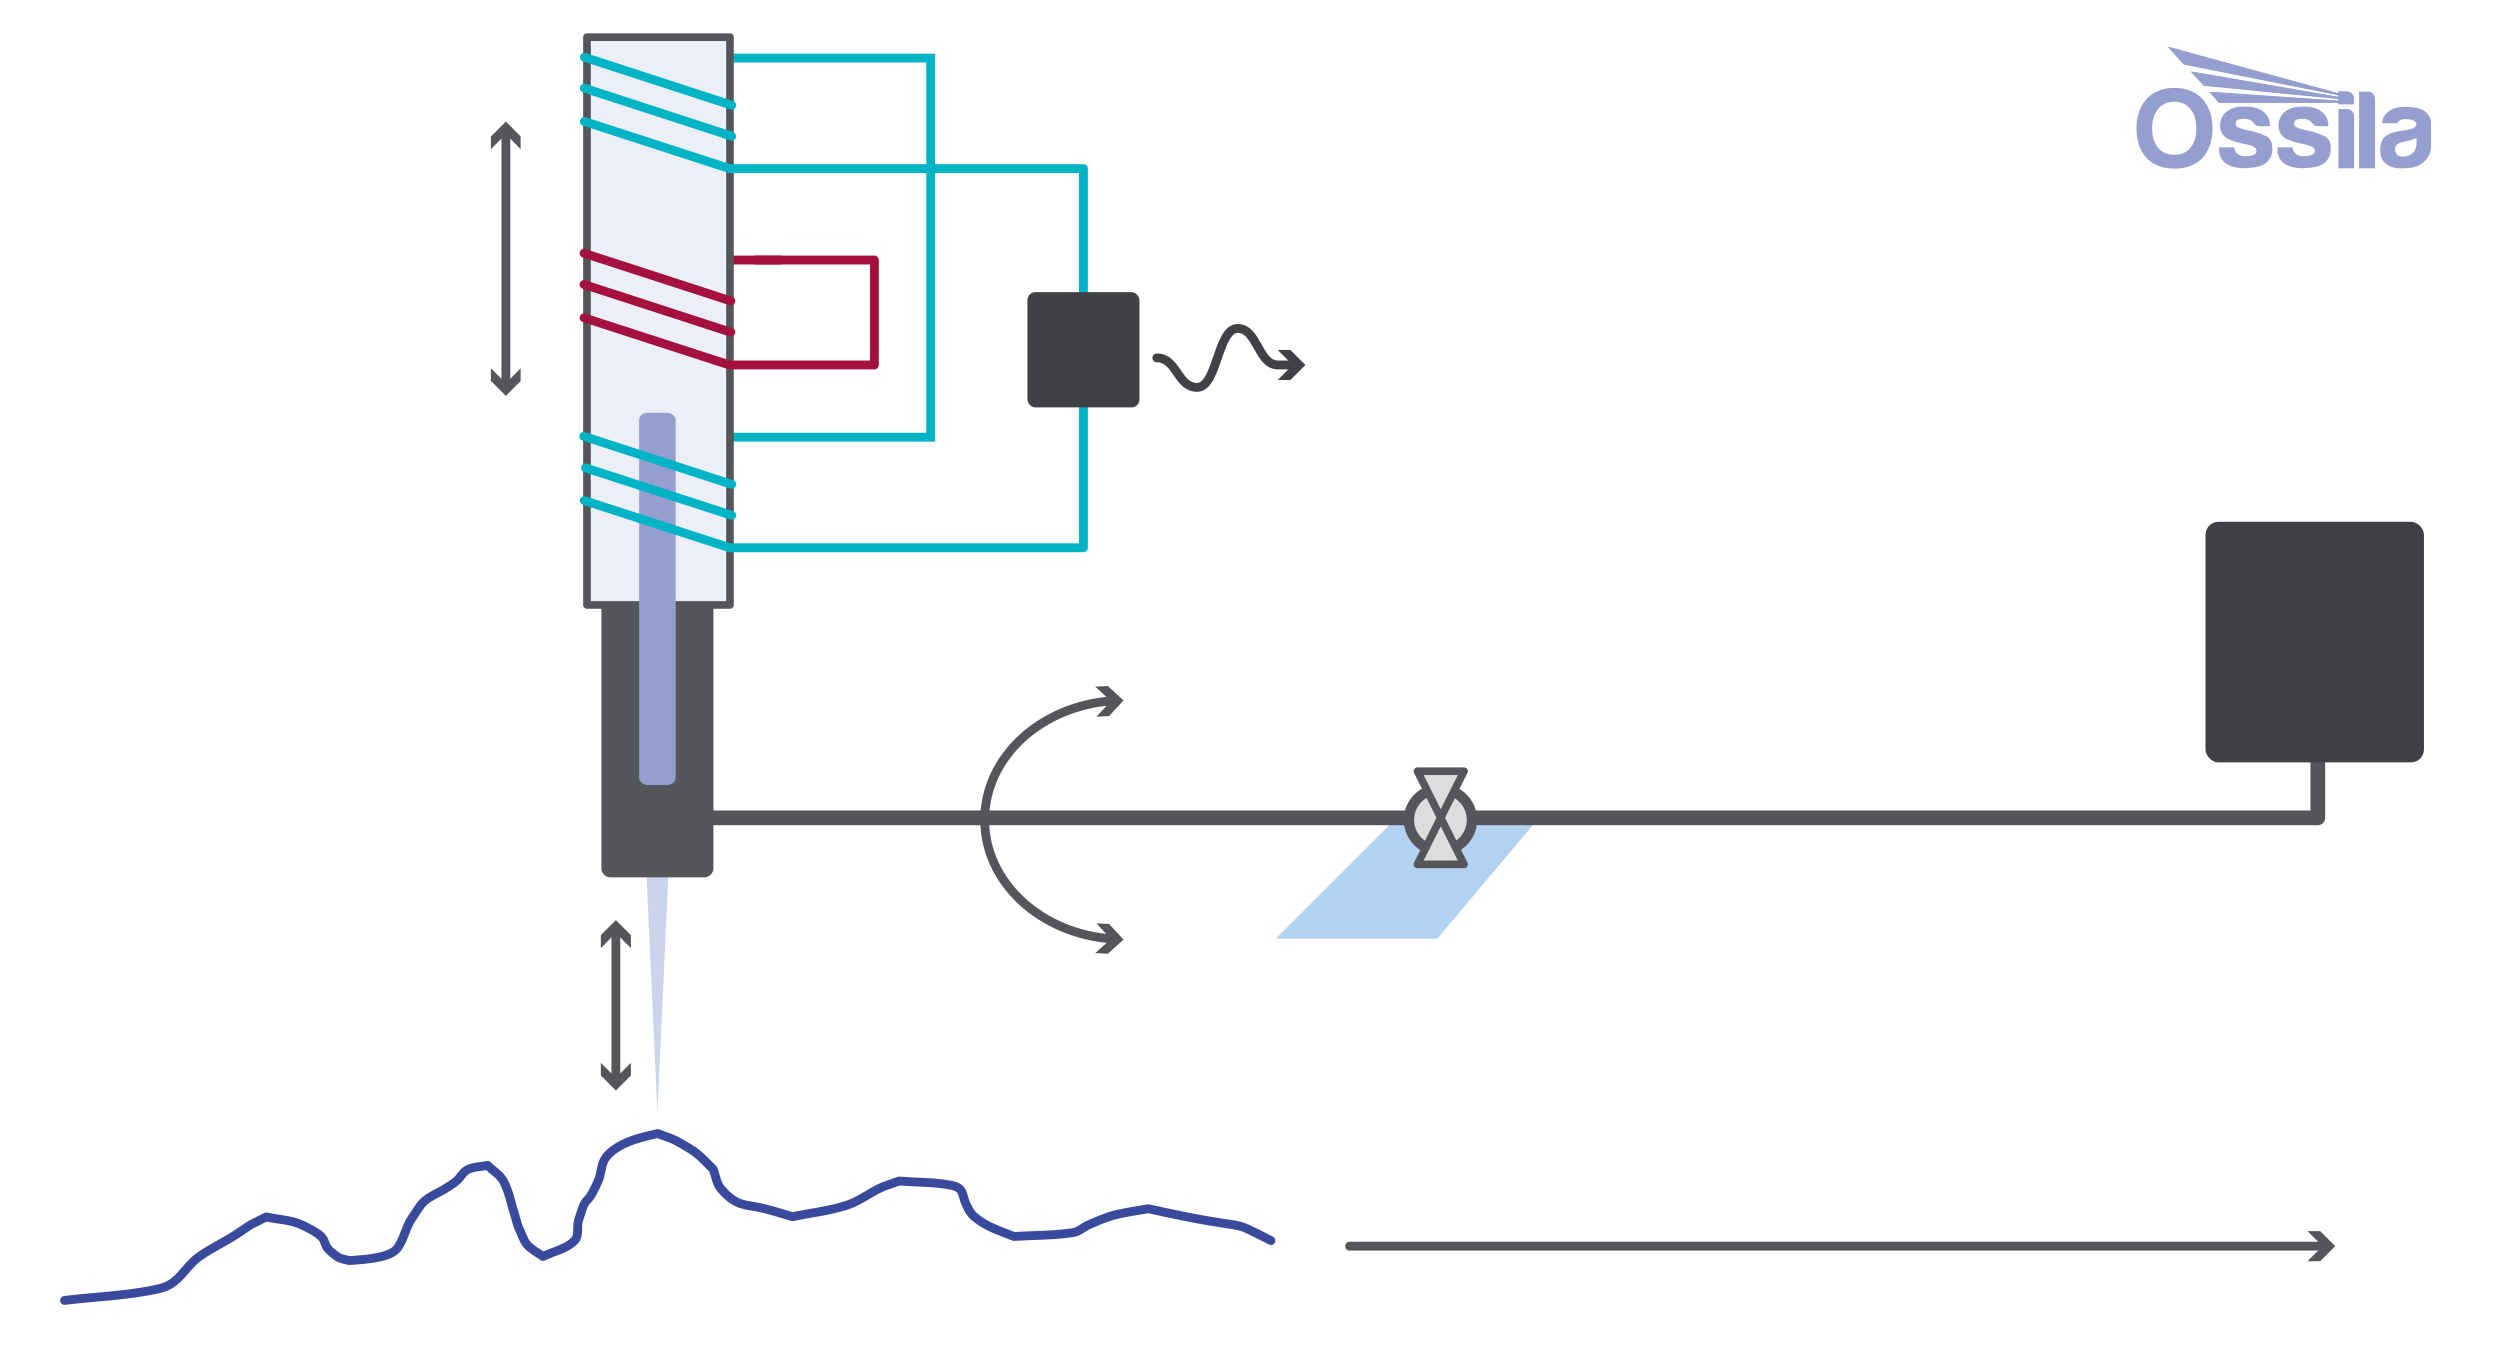 <?xml version="1.0" encoding="UTF-8"?>
<svg xmlns="http://www.w3.org/2000/svg" version="1.1" xmlns:xlink="http://www.w3.org/1999/xlink" viewBox="0 0 848 459.7">
  <!-- Generator: Adobe Illustrator 29.8.1, SVG Export Plug-In . SVG Version: 2.1.1 Build 2)  -->
  <defs>
    <style>
      .st0 {
        stroke-width: 3.5px;
      }

      .st0, .st1, .st2, .st3, .st4, .st5, .st6, .st7, .st8 {
        stroke-linecap: round;
        stroke-linejoin: round;
      }

      .st0, .st2, .st3, .st5, .st8 {
        stroke: #54565a;
      }

      .st0, .st9, .st10, .st8 {
        fill-rule: evenodd;
      }

      .st0, .st8 {
        fill: #ddddde;
      }

      .st1 {
        stroke: #a5113f;
      }

      .st1, .st3, .st11, .st12, .st4, .st5, .st6, .st7 {
        fill: none;
      }

      .st1, .st3, .st12, .st4, .st6, .st7 {
        stroke-width: 3px;
      }

      .st2 {
        fill: #bec9e5;
        fill-opacity: .3;
      }

      .st2, .st8 {
        stroke-width: 2.6px;
      }

      .st13 {
        fill: #54565a;
      }

      .st14 {
        clip-path: url(#clippath-1);
      }

      .st12 {
        stroke-miterlimit: 8;
      }

      .st12, .st6 {
        stroke: #00b4c5;
      }

      .st15 {
        fill: #949fd0;
      }

      .st4 {
        stroke: #3f4144;
      }

      .st16 {
        fill: #3f4144;
      }

      .st5 {
        stroke-width: 5px;
      }

      .st17 {
        clip-path: url(#clippath-3);
      }

      .st7 {
        stroke: #39499c;
      }

      .st9 {
        fill: #ccd4ec;
      }

      .st10 {
        fill: #b3d2f2;
      }

      .st18 {
        clip-path: url(#clippath-2);
      }

      .st19 {
        clip-path: url(#clippath);
      }
    </style>
    <clipPath id="clippath">
      <rect class="st11" x="724.6" y="15.7" width="100" height="41.4"/>
    </clipPath>
    <clipPath id="clippath-1">
      <rect class="st11" x="724.6" y="15.7" width="100" height="41.4"/>
    </clipPath>
    <clipPath id="clippath-2">
      <path class="st11" d="M735.3,15.7l5.5,6.1,52.3,10.4v.6l-50-8.6,4.4,4.8,45.7,4.5v.6c-14.6-1-29.1-2-43.8-3l3.3,3.7h40.4v.5h5.4v-1.8c0-1.4-1.1-2.5-2.5-2.5h-2.9v.6l-57.8-15.8h0Z"/>
    </clipPath>
    <clipPath id="clippath-3">
      <rect class="st11" x="724.6" y="15.7" width="100" height="41.4"/>
    </clipPath>
  </defs>
  <g id="Layer_2">
    <path class="st10" d="M433.2,317.9l40.9-40.9c0,0,.1-.1.2-.1h47.5c.3,0,.4.3.2.5l-34.4,40.9c0,0-.2.1-.2.1h-54c-.3,0-.4-.3-.2-.5Z"/>
  </g>
  <g id="Layer_1">
    <g id="Layer_11">
      <path class="st7" d="M21.9,441.1c10.7-1.3,21.7-1.6,32.2-4,6.8-1.6,8.4-7.2,13.4-10.8,4.2-3,9.1-5.2,13.4-8.1,5.7-3.8,2.6-2,9.4-5.4,4,.9,8.3.9,12.1,2.7,12,5.6,4.2,5.5,12.1,10.8,1.2.8,2.7.9,4,1.3,2.4-.3,13.2-.4,16.1-4,2.5-3.1,3-7.6,5.4-10.8,1.3-1.8,2.3-3.9,4-5.4,2-1.7,4.5-2.7,6.7-4,1.4-.9,2.8-1.7,4-2.7,1.5-1.2,2.3-3.2,4-4,2-1,4.5-.9,6.7-1.4,1.8,1.8,4.2,3.2,5.4,5.4,2,3.8,2.7,8.1,4,12.1.4,1.3.7,2.8,1.3,4,.9,1.8,1.4,3.9,2.7,5.4,1.5,1.7,3.6,2.7,5.4,4,3.6-1.8,7.9-2.5,10.7-5.4,1.6-1.6.7-4.5,1.3-6.7,3.3-10.9,1.9-2.8,6.7-13.5,1.2-2.6.9-5.9,2.7-8.1,2.8-3.6,7.8-5.5,12.1-6.7,1.8-.5,3.6-.9,5.4-1.3,2.2.9,4.6,1.5,6.7,2.7,7.1,3.9,7.3,4.6,12.1,9.4.9,2.2,1.1,4.9,2.7,6.7,5.5,6.3,8,5,14.8,6.7,3.2.8,6.3,1.8,9.4,2.7,6.3-1.3,12.7-2,18.8-4,4.7-1.6,8.7-5.2,13.4-6.7l4-1.4c5.8.5,11.7.3,17.4,1.4,5,.9,3.7,3.4,5.4,6.7.7,1.5,1.5,3,2.7,4,3.8,3.3,8.8,4.9,13.4,6.7,6.7-.4,13.5-.3,20.1-1.3,2-.3,3.5-1.9,5.4-2.7,2.2-1,4.4-1.9,6.7-2.7,4-1.3,9.5-2,13.4-2.7,38.2,8.5,25.2,2.5,41.6,10.8"/>
      <g>
        <line class="st3" x1="457.8" y1="422.7" x2="788.6" y2="422.7"/>
        <polygon class="st13" points="782.7 427.8 787.8 422.7 782.7 417.6 787 417.6 792.1 422.7 787 427.8 782.7 427.8"/>
      </g>
    </g>
    <g id="Layer_21" data-name="Layer_2">
      <path class="st9" d="M226.9,292.8l-3.9,84.6-3.9-84.6h7.9-.1Z"/>
      <path class="st13" d="M204,204.9h38v89.6c0,1.7-1.4,3.1-3.1,3.1h-31.8c-1.7,0-3.1-1.4-3.1-3.1v-89.6h0Z"/>
      <g id="uuid-0a1e8175-aaa8-40bb-ad92-c2526b341fb7" data-name="Layer_21">
        <line class="st1" x1="264.6" y1="88.2" x2="248.4" y2="88.2"/>
        <polyline class="st12" points="247.5 148.3 315.7 148.3 315.7 19.7 247.5 19.7"/>
      </g>
      <rect class="st2" x="199.1" y="12.6" width="48.5" height="192.6"/>
      <path class="st6" d="M198.2,19.4l50,16.3"/>
      <path class="st6" d="M198.2,29.9l50,16.3"/>
      <path class="st15" d="M219.6,140h6.4c1.8,0,3.2,1.1,3.2,2.5v121.3c0,1.4-1.4,2.5-3.2,2.5h-6c-1.8,0-3.2-1.1-3.2-2.5v-121.5c0-1.3,1.3-2.3,2.9-2.3h0Z"/>
      <path class="st6" d="M198.2,169.8l49.3,16h120V57.2h-120l-49.3-16"/>
      <path class="st1" d="M198.1,85.9l49.8,16.2"/>
      <path class="st1" d="M198.1,96.5l49.8,16.2"/>
      <path class="st1" d="M198.1,107.8l49.3,16h49.2v-35.6h-40.3"/>
      <path class="st6" d="M198,148l50.2,16.3"/>
      <path class="st6" d="M198.6,158.7l49.6,16.1"/>
      <rect class="st16" x="348.5" y="99.1" width="38" height="39.1" rx="2.7" ry="2.7"/>
      <polyline class="st5" points="229.5 277.4 786.2 277.4 786.2 247.4"/>
      <g>
        <path class="st0" d="M477.9,278.1c0-5.8,4.8-10.5,10.7-10.5s10.7,4.7,10.7,10.5-4.8,10.5-10.7,10.5-10.7-4.7-10.7-10.5Z"/>
        <path class="st8" d="M496.6,261.6l-7.9,15.8-7.9-15.8h15.8Z"/>
        <path class="st8" d="M480.8,293.2l7.9-15.8,7.9,15.8h-15.8Z"/>
      </g>
      <g id="blue_watermark">
        <g class="st19">
          <g>
            <g class="st14">
              <g>
                <path class="st15" d="M819.7,48.7c0,.7-.2,2.3-1.4,3.3s-2.6,1.2-3.9,1.1c-1.3-.2-2-1.4-2-2.4s.5-2,2.1-2.4,3.5-.7,5.2-1.5v2h0ZM820.2,36.7c-4-.9-7.2-.4-8.8.4s-3.3,2.3-3.4,4.7h5.1s.6-1.4,2.7-1.4,3.5.5,3.8,1.4c.2,1-.6,1.7-1.9,2-1.3.3-3.5.6-5,.9s-4.2,1.4-4.8,3.2c-.7,1.8-.7,4.2,0,5.9s3.2,3.4,6.4,3.3c3.3,0,5.9-.3,7.8-2.1,1.9-1.7,2.5-3.6,2.5-5.4v-8.2c0-.6-.5-3.8-4.5-4.7"/>
                <path class="st15" d="M740.8,21.9l52.3,10.4v.6l-50-8.6,4.4,4.8,45.7,4.5v.6c-14.6-1-29.1-2-43.8-3l3.3,3.7h40.4v.5h5.4v-1.8c0-1.4-1.1-2.5-2.5-2.5h-2.9v.6l-57.8-15.8,5.5,6.1h0Z"/>
              </g>
            </g>
            <g class="st18">
              <rect class="st15" x="735.3" y="15.7" width="63.2" height="19.6"/>
            </g>
            <g class="st17">
              <g>
                <path class="st15" d="M803.1,31.1h-2.9v26h5.4v-23.6c0-1.4-1.1-2.5-2.5-2.5"/>
                <path class="st15" d="M796,37h-2.8v20.1h5.3v-17.7c0-1.3-1.1-2.4-2.4-2.4"/>
                <path class="st15" d="M788.1,46.1c-1.8-1.1-4.1-1.5-6.7-2.1s-3.3-1.3-3.3-2,.4-1.3,1.1-1.5c.8-.2,2-.3,3.3,0s1.9,1.5,2.3,1.8c.3.3.9.5,1.3.5h3.7c0-2.2-.8-3.8-2.4-5-1.6-1.2-3.5-1.8-7.5-1.6s-6.1,2.3-6.8,4.6,0,4.7,1.9,6c1.9,1.2,5,1.8,6.9,2.2s3.4,1,3.3,2.3c0,1.3-2.2,1.9-4.8,1.6-2.5-.3-2.8-2.9-2.8-2.9h-5.1c-.2,3.3,1.4,5.2,3.5,6.1,2.1,1,5.6,1.3,9.4.5,3.8-.8,5.2-3.5,5.2-5.9s-.5-3.6-2.3-4.7"/>
                <path class="st15" d="M768.3,46.1c-1.8-1.1-4.1-1.5-6.7-2.1s-3.3-1.3-3.3-2,.4-1.3,1.1-1.5c.8-.2,2-.3,3.3,0s1.9,1.5,2.3,1.8c.3.3.9.5,1.3.5h3.7c0-2.2-.8-3.8-2.4-5-1.6-1.2-3.5-1.8-7.5-1.6s-6.1,2.3-6.8,4.6,0,4.7,1.9,6c1.9,1.2,5,1.8,6.9,2.2s3.4,1,3.3,2.3c0,1.3-2.2,1.9-4.8,1.6-2.5-.3-2.8-2.9-2.8-2.9h-5.1c-.2,3.3,1.4,5.2,3.5,6.1,2.1,1,5.6,1.3,9.4.5,3.8-.8,5.2-3.5,5.2-5.9s-.5-3.6-2.3-4.7"/>
                <path class="st15" d="M737.5,52.5c-5.2,0-7.5-4.1-7.5-9s2.5-9,7.5-9,7.5,4,7.5,9-2.3,9-7.5,9M737.6,29.8c-8.6,0-12.9,6.1-12.9,13.7s3.9,13.7,12.9,13.7,12.9-6.2,12.9-13.7-4.3-13.7-12.9-13.7"/>
              </g>
            </g>
          </g>
        </g>
      </g>
      <rect class="st16" x="748.1" y="177" width="74.1" height="81.6" rx="4.4" ry="4.4"/>
      <g>
        <path class="st3" d="M377.7,318.5c-24.4-1.5-43.7-19-43.7-40.4s19.3-38.9,43.7-40.4"/>
        <polygon class="st13" points="371.9 313.2 376.8 318.5 371.5 323.3 375.8 323.5 381.1 318.7 376.2 313.4 371.9 313.2"/>
        <polygon class="st13" points="371.9 243.1 376.8 237.8 371.5 232.9 375.8 232.7 381.1 237.6 376.2 242.9 371.9 243.1"/>
      </g>
      <g>
        <line class="st3" x1="171.6" y1="44.7" x2="171.6" y2="130.9"/>
        <polygon class="st13" points="166.5 50.6 171.6 45.5 176.6 50.6 176.6 46.3 171.6 41.2 166.5 46.3 166.5 50.6"/>
        <polygon class="st13" points="166.5 124.9 171.6 130 176.6 124.9 176.6 129.2 171.6 134.3 166.5 129.2 166.5 124.9"/>
      </g>
      <g>
        <line class="st3" x1="208.9" y1="315.6" x2="208.9" y2="366.5"/>
        <polygon class="st13" points="203.8 321.6 208.9 316.5 214 321.6 214 317.2 208.9 312.1 203.8 317.2 203.8 321.6"/>
        <polygon class="st13" points="203.8 360.5 208.9 365.6 214 360.5 214 364.8 208.9 369.9 203.8 364.8 203.8 360.5"/>
      </g>
    </g>
    <g>
      <path class="st4" d="M392.4,121.4c6.9,0,6.9,10,13.7,10s6.9-20,13.7-20,6.9,12.4,13.7,12.4h5.6"/>
      <polygon class="st16" points="433.4 128.9 438.5 123.8 433.4 118.7 437.7 118.7 442.8 123.8 437.7 128.9 433.4 128.9"/>
    </g>
  </g>
</svg>